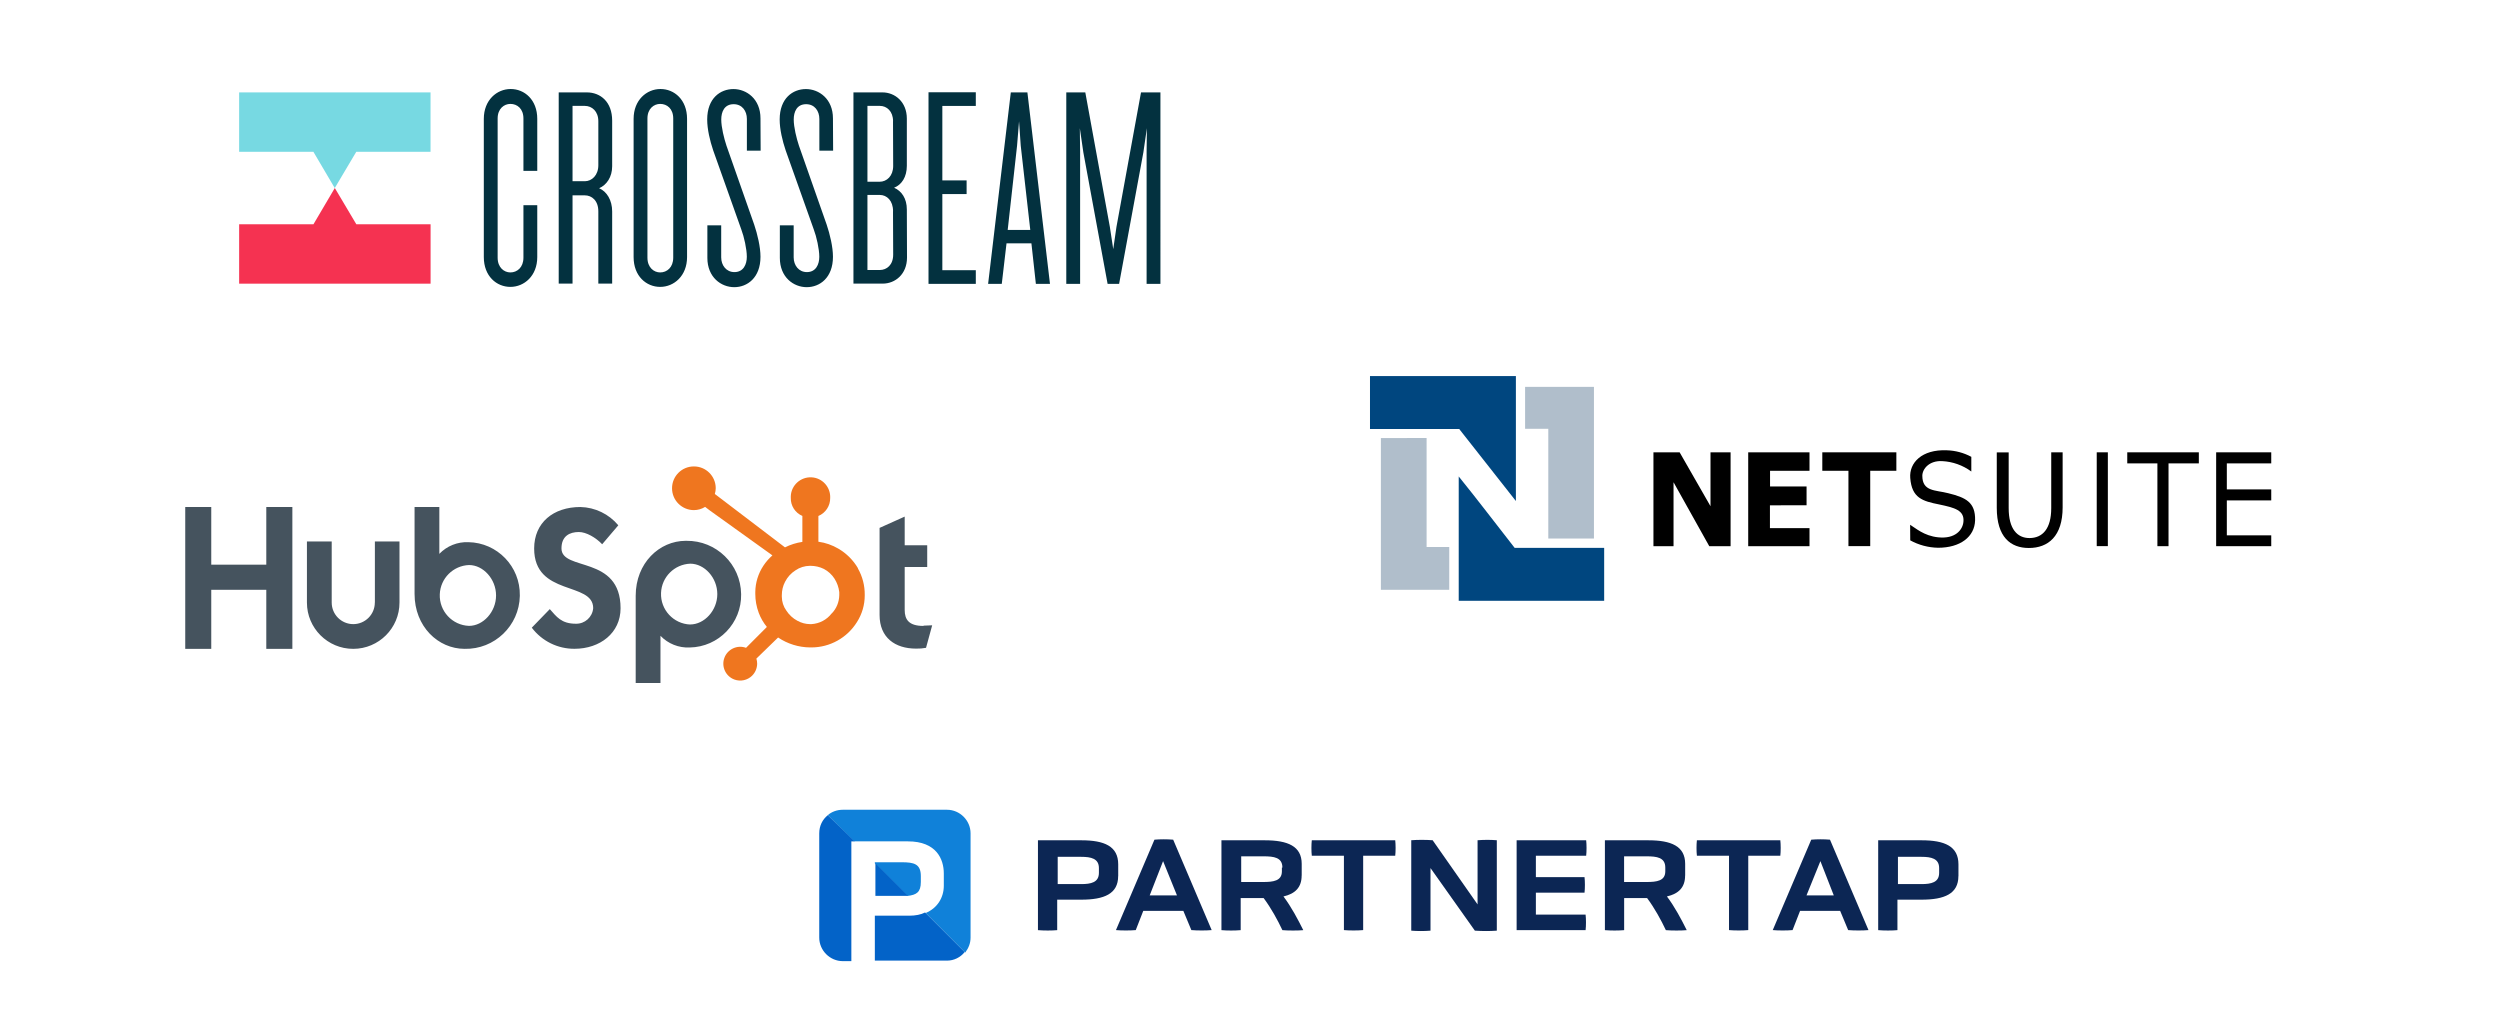 <?xml version="1.0" encoding="UTF-8"?> <svg xmlns="http://www.w3.org/2000/svg" id="b" width="442.94" height="181.49" viewBox="0 0 442.94 181.49"><g id="c"><rect width="442.94" height="181.49" fill="#fff"></rect><path d="M198.11,155.23c0,3.13-2.46,4.17-6.54,4.17h-4.26v5.4c-.95.09-2.37.09-3.41,0v-15.92h7.68c4.07,0,6.54,1.04,6.54,4.26v2.09h0ZM194.7,153.8c0-1.7-1.42-1.99-3.13-1.99h-4.17v4.83h4.17c1.7,0,3.13-.28,3.13-1.99v-.85h0Z" fill="#0c2654"></path><path d="M209.67,161.38h-7.11l-1.33,3.41c-.95.09-2.56.09-3.51,0l6.82-16.02c1.04-.09,2.27-.09,3.32,0l6.82,16.02c-.95.09-2.56.09-3.6,0l-1.42-3.41h0ZM206.07,152.57l-2.37,6.07h4.83l-2.46-6.07Z" fill="#0c2654"></path><path d="M230.62,155.13c0,2.09-1.14,3.22-3.22,3.7,1.42,1.89,2.56,4.07,3.51,5.97-.85.09-2.75.09-3.7,0-.85-1.8-1.99-3.89-3.32-5.68h-4.07v5.68c-1.04.09-2.37.09-3.41,0v-15.92h7.68c4.07,0,6.54,1.04,6.54,4.17v2.09h0ZM227.21,153.71c0-1.8-1.52-1.99-3.32-1.99h-3.98v4.55h3.89c1.8,0,3.32-.19,3.32-1.89v-.66h.09Z" fill="#0c2654"></path><path d="M238.1,151.62h-5.68c-.09-.76-.09-1.99,0-2.75h14.78c.09.76.09,1.99,0,2.75h-5.68v13.17c-.95.09-2.46.09-3.41,0v-13.17h-.01Z" fill="#0c2654"></path><path d="M253.45,153.8v11.09c-1.04.09-2.37.09-3.41,0v-16.02c1.14-.09,2.56-.09,3.79,0l7.96,11.37v-11.37c1.23-.09,2.27-.09,3.41,0v16.02c-1.23.09-2.56.09-3.89,0l-7.86-11.09Z" fill="#0c2654"></path><path d="M268.71,164.89v-16.02h12.32c.09.76.09,1.99,0,2.75h-8.91v3.79h8.62c.09.76.09,1.99,0,2.75h-8.62v3.89h8.81c.09.76.09,1.99,0,2.75h-12.22v.09h0Z" fill="#0c2654"></path><path d="M298.56,155.13c0,2.09-1.14,3.22-3.22,3.7,1.42,1.89,2.56,4.07,3.51,5.97-.85.09-2.75.09-3.7,0-.85-1.8-1.99-3.89-3.32-5.68h-4.07v5.68c-1.04.09-2.37.09-3.41,0v-15.92h7.68c4.07,0,6.54,1.04,6.54,4.17v2.09h0ZM295.05,153.71c0-1.8-1.52-1.99-3.32-1.99h-3.98v4.55h3.98c1.8,0,3.32-.19,3.32-1.89v-.66h0Z" fill="#0c2654"></path><path d="M306.33,151.62h-5.68c-.09-.76-.09-1.99,0-2.75h14.78c.09.76.09,1.99,0,2.75h-5.68v13.17c-.95.09-2.46.09-3.41,0v-13.17h-.01Z" fill="#0c2654"></path><path d="M326.04,161.38h-7.11l-1.33,3.41c-.95.09-2.56.09-3.51,0l6.82-16.02c1.04-.09,2.27-.09,3.32,0l6.82,16.02c-.95.09-2.56.09-3.6,0l-1.42-3.41h0ZM322.53,152.57l-2.46,6.07h4.83l-2.37-6.07Z" fill="#0c2654"></path><path d="M346.98,155.23c0,3.13-2.46,4.17-6.54,4.17h-4.26v5.4c-.95.09-2.37.09-3.41,0v-15.92h7.68c4.07,0,6.54,1.04,6.54,4.26v2.09h0ZM343.57,153.8c0-1.7-1.42-1.99-3.13-1.99h-4.17v4.83h4.17c1.7,0,3.13-.28,3.13-1.99v-.85h0Z" fill="#0c2654"></path><path d="M160.87,149.07c5.02,0,6.35,3.13,6.35,5.68v2.18c0,2.09-1.14,3.98-3.22,4.83l7.01,7.01c.57-.76.95-1.61.95-2.65v-18.48c0-2.27-1.89-4.17-4.17-4.17h-18.48c-1.04,0-1.99.38-2.65.95l4.64,4.64h9.57Z" fill="#1081d9"></path><path d="M163.15,156.27v-1.04c0-2.18-1.23-2.46-3.41-2.46h-4.74v.19l5.78,5.78c1.61-.19,2.37-.66,2.37-2.46h0Z" fill="#1081d9"></path><path d="M145.15,147.64v18.48c0,2.27,1.89,4.17,4.17,4.17h1.52v-21.22h.57l-4.74-4.64c-.95.76-1.52,1.89-1.52,3.22h0Z" fill="#0363c8"></path><path d="M161.07,162.24h-6.07v7.96h12.79c1.23,0,2.37-.57,3.13-1.52l-7.01-7.01c-.76.38-1.7.57-2.84.57h0Z" fill="#0363c8"></path><path d="M155.1,158.73h5.78l-5.78-5.78v5.78Z" fill="#0363c8"></path><path d="M95.19,45.55c0,3.32-2.31,5.28-4.76,5.28s-4.71-1.9-4.71-5.28v-24.5c0-3.32,2.31-5.28,4.76-5.28s4.71,1.9,4.71,5.28v9.22h-2.45v-9.28c0-1.74-1.11-2.58-2.31-2.58-1.11,0-2.26.84-2.26,2.58v24.67c0,1.74,1.14,2.61,2.26,2.61,1.2,0,2.31-.9,2.31-2.61v-9.3h2.45s0,9.19,0,9.19ZM106.01,21.48c0-1.74-1.11-2.72-2.4-2.72h-2.17v13.35h2.17c1.25,0,2.4-1.06,2.4-2.83v-7.81h0ZM108.46,50.25h-2.45v-12.81c0-1.88-1.14-2.83-2.4-2.83h-2.17v15.64h-2.45V16.37h4.98c2.4,0,4.49,1.66,4.49,5.01v8.08c0,1.9-.98,3.32-2.31,3.89,1.36.57,2.31,2.12,2.31,4.11v12.81h0v-.02ZM119.28,20.99c0-1.74-1.11-2.58-2.31-2.58-1.11,0-2.26.84-2.26,2.58v24.67c0,1.74,1.14,2.61,2.26,2.61,1.2,0,2.31-.9,2.31-2.61v-24.67h0ZM121.73,45.55c0,3.32-2.31,5.28-4.76,5.28s-4.71-1.9-4.71-5.28v-24.5c0-3.32,2.31-5.28,4.76-5.28s4.71,1.9,4.71,5.28v24.51h0ZM134.78,26.7h-2.45v-5.63c0-1.41-.84-2.61-2.34-2.61-1.66,0-2.2,1.36-2.2,2.72s.49,3.32.92,4.62l4.92,14.01c.57,1.69,1.11,3.94,1.11,5.68,0,3.73-2.34,5.39-4.65,5.39s-4.76-1.74-4.76-5.19v-5.77h2.45v5.68c0,1.41.9,2.61,2.34,2.61,1.6,0,2.2-1.36,2.2-2.72s-.49-3.56-.98-4.84l-4.98-14.01c-.57-1.69-1.06-3.73-1.06-5.47,0-3.78,2.34-5.39,4.65-5.39s4.79,1.74,4.79,5.19l.03,5.71h0v.02ZM147.62,26.7h-2.45v-5.63c0-1.41-.84-2.61-2.34-2.61-1.66,0-2.2,1.36-2.2,2.72s.49,3.32.92,4.62l4.92,14.01c.57,1.69,1.11,3.94,1.11,5.68,0,3.73-2.34,5.39-4.65,5.39s-4.76-1.74-4.76-5.19v-5.77h2.45v5.68c0,1.41.9,2.61,2.34,2.61,1.6,0,2.2-1.36,2.2-2.72s-.49-3.56-.98-4.84l-4.98-14.01c-.57-1.69-1.06-3.73-1.06-5.47,0-3.78,2.34-5.39,4.65-5.39s4.79,1.74,4.79,5.19l.03,5.71h0v.02ZM158.23,37.42c0-1.88-1.11-2.88-2.34-2.88h-2.2v13.3h2.17c1.28,0,2.39-.92,2.39-2.72l-.03-7.7h0ZM158.23,21.48c0-1.77-1.11-2.72-2.34-2.72h-2.2v13.44h2.17c1.25,0,2.39-1.01,2.39-2.8l-.03-7.92h0ZM160.7,45.63c0,2.96-2.1,4.62-4.3,4.62h-5.19V16.37h5.14c2.2,0,4.32,1.66,4.32,4.65v8.35c0,1.99-.92,3.37-2.26,3.89,1.33.57,2.26,1.9,2.26,3.86l.03,8.51h0ZM164.51,16.37v33.92h8.38v-2.42h-5.93v-13.49h4.3v-2.42h-4.3v-13.19h5.93v-2.42h-8.38v.03h0ZM180.2,25.81l.35-4.32.3,4.32,1.69,14.93h-4l1.66-14.93h0ZM179.09,16.37l-4.02,33.92h2.42l.84-7.18h4.41l.79,7.18h2.5l-4-33.92h-2.94ZM202.16,16.37l-4.35,23.83-.57,3.94-.6-3.94-4.35-23.83h-3.37v33.92h2.45v-23.42l-.05-4.16.62,4.27,4.3,23.31h2.04l4.3-23.31.62-4.27-.05,4.16v23.42h2.45V16.37h-3.44Z" fill="#03313f"></path><path d="M55.53,39.73h-13.16v10.53h33.92v-10.53h-13.16l-3.81-6.42-3.78,6.42h0Z" fill="#f53251"></path><path d="M42.37,16.37v10.53h13.16l3.78,6.42,3.81-6.42h13.16v-10.53h-33.92.01Z" fill="#77d9e2"></path><path d="M32.82,89.83h4.61v10.22h9.75v-10.22h4.62v25.13h-4.62v-10.46h-9.75v10.46h-4.61v-25.13ZM66.41,106.76c0,2.11-1.71,3.82-3.82,3.82s-3.82-1.71-3.82-3.82v-10.83h-4.39v10.83c0,4.53,3.67,8.2,8.2,8.2s8.2-3.67,8.2-8.2v-10.83h-4.36v10.83M82.99,96.06c-1.93-.08-3.81.67-5.15,2.07v-8.3h-4.39v15.4c0,5.77,4.17,9.73,8.87,9.73,5.29.12,9.67-4.08,9.78-9.37v-.08c.09-5.13-3.99-9.36-9.11-9.45h0ZM83.1,110.89c-2.98-.11-5.3-2.62-5.18-5.6.11-2.82,2.37-5.07,5.18-5.18,2.52,0,4.79,2.49,4.79,5.39s-2.27,5.39-4.79,5.39ZM99.48,97.16c0-2.2,1.47-2.9,3.08-2.9,1.3,0,3.01.98,4.13,2.17l2.86-3.36c-1.67-2-4.12-3.18-6.72-3.24-4.79,0-8.19,2.77-8.19,7.35,0,8.51,10.46,5.81,10.46,10.57-.13,1.59-1.48,2.8-3.07,2.76-2.59,0-3.43-1.26-4.62-2.59l-3.19,3.29c1.79,2.37,4.59,3.76,7.57,3.74,4.52,0,8.16-2.8,8.16-7.18,0-9.45-10.47-6.51-10.47-10.61M121.5,95.82c-4.69,0-8.87,3.95-8.87,9.73v15.46h4.39v-8.36c1.35,1.41,3.23,2.16,5.18,2.07,5.13-.09,9.21-4.32,9.11-9.45h0c-.07-5.29-4.41-9.52-9.7-9.45h-.12.01ZM122.3,110.65c-2.98-.11-5.3-2.62-5.18-5.6.11-2.82,2.37-5.07,5.18-5.18,2.52,0,4.79,2.49,4.79,5.39s-2.29,5.38-4.81,5.38h.02ZM163.62,110.9c-2.59,0-3.33-1.12-3.33-2.83v-7.61h3.99v-3.85h-3.99v-5.08l-4.45,2v15.44c0,3.99,2.73,5.95,6.47,5.95.59.01,1.18-.03,1.76-.14l1.09-3.99c-.49,0-1.05.06-1.54.06" fill="#45535e"></path><path d="M152.02,100.69c-.84-1.44-2.04-2.64-3.48-3.48-1.09-.64-2.29-1.06-3.54-1.23v-4.56c1.28-.54,2.11-1.8,2.09-3.19.09-1.93-1.4-3.57-3.32-3.66s-3.57,1.4-3.66,3.32v.33c-.04,1.38.78,2.65,2.05,3.19v4.6c-1.07.16-2.11.48-3.08.97l-12.43-9.46c.1-.33.16-.68.16-1.02,0-2.14-1.74-3.87-3.88-3.86-2.14,0-3.87,1.74-3.86,3.88,0,2.13,1.74,3.86,3.87,3.86.7,0,1.39-.2,1.99-.57l.8.61,11.12,7.98c-.61.54-1.15,1.16-1.6,1.84-.91,1.38-1.41,2.99-1.43,4.64v.35c0,1.14.21,2.28.61,3.35.34.91.83,1.75,1.44,2.5l-3.69,3.7c-1.55-.57-3.27.23-3.84,1.78-.57,1.55.23,3.27,1.78,3.84,1.1.4,2.32.13,3.15-.7.56-.56.87-1.32.88-2.11,0-.31-.05-.61-.14-.9l3.85-3.74c1.67,1.13,3.64,1.74,5.66,1.76h.23c3.29,0,6.34-1.7,8.08-4.49.9-1.41,1.38-3.04,1.38-4.72v-.09c.02-1.65-.4-3.28-1.22-4.71l.03-.04v.03ZM147.36,108.67c-.86,1.14-2.18,1.83-3.61,1.91h-.22c-.79,0-1.57-.22-2.26-.6-.79-.42-1.46-1.04-1.95-1.8-.52-.71-.79-1.57-.8-2.45v-.27c0-.83.19-1.66.58-2.39.42-.82,1.05-1.52,1.84-2.02.75-.52,1.64-.79,2.55-.8h.09c.83,0,1.65.18,2.39.55.76.4,1.41.99,1.88,1.72.46.72.75,1.54.85,2.39v.54c-.02,1.22-.5,2.39-1.35,3.26v-.05h0Z" fill="#ef761f"></path><polygon points="296.51 96.77 292.95 96.77 292.95 80.14 297.59 80.14 303.06 89.69 303.06 80.14 306.62 80.14 306.62 96.77 302.84 96.77 296.51 85.44 296.51 96.77"></polygon><polygon points="320.6 80.14 309.74 80.14 309.74 96.77 320.6 96.77 320.6 93.57 313.59 93.57 313.59 89.53 320.08 89.52 320.08 86.19 313.61 86.19 313.61 83.41 320.6 83.41 320.6 80.14"></polygon><path d="M322.86,80.14h13.13v3.27h-4.63v13.35h-3.86v-13.35h-4.63v-3.27h-.01Z"></path><path d="M338.43,92.98c.93.55,2.43,1.96,4.97,2.22,3.04.32,4.33-1.32,4.47-2.73.22-2.08-1.59-2.52-4.28-3.09-2.97-.59-4.87-1.14-5.14-4.7-.21-2.68,2.05-5.08,6.46-4.9,1.52.04,3.02.44,4.36,1.16v2.6c-1.5-1.11-3.31-1.75-5.17-1.84-2.26-.12-3.5,1.35-3.51,2.59,0,2.83,2.32,2.51,4.57,3.09,3.14.77,4.85,1.61,4.78,4.79-.07,2.96-2.66,4.88-6.55,4.88-1.73-.03-3.43-.48-4.94-1.31l-.02-2.76h0Z"></path><path d="M355.89,80.14v9.89c0,3.72,1.54,5.3,3.68,5.3,2.32,0,3.86-1.64,3.86-5.3v-9.89h2.02v9.75c0,5.12-2.56,7.2-5.99,7.2-3.24,0-5.68-1.93-5.68-7.12v-9.82h2.11Z"></path><rect x="371.49" y="80.14" width="1.97" height="16.62"></rect><polygon points="376.9 80.14 389.58 80.14 389.58 82.1 384.21 82.1 384.21 96.77 382.24 96.77 382.24 82.1 376.9 82.1 376.9 80.14"></polygon><polygon points="402.41 80.14 392.65 80.14 392.65 96.77 402.41 96.77 402.41 94.85 394.54 94.85 394.54 88.66 402.41 88.66 402.41 86.71 394.54 86.71 394.54 82.1 402.41 82.1 402.41 80.14"></polygon><path d="M242.73,66.63h25.85v22.14l-10.04-12.76h-15.81v-9.38h0Z" fill="#00467f" fill-rule="evenodd"></path><path d="M258.46,84.43c3.36,4.15,6.6,8.43,9.9,12.64h15.86v9.38h-25.77v-22.03h.01Z" fill="#00467f" fill-rule="evenodd"></path><path d="M270.21,75.97v-7.43h12.2v26.87h-8.09v-19.44h-4.12,0Z" fill="#b0becb" fill-rule="evenodd"></path><path d="M252.76,77.6v19.31h4.01v7.59h-12.11v-26.88l8.1-.02Z" fill="#b0becb" fill-rule="evenodd"></path></g></svg> 